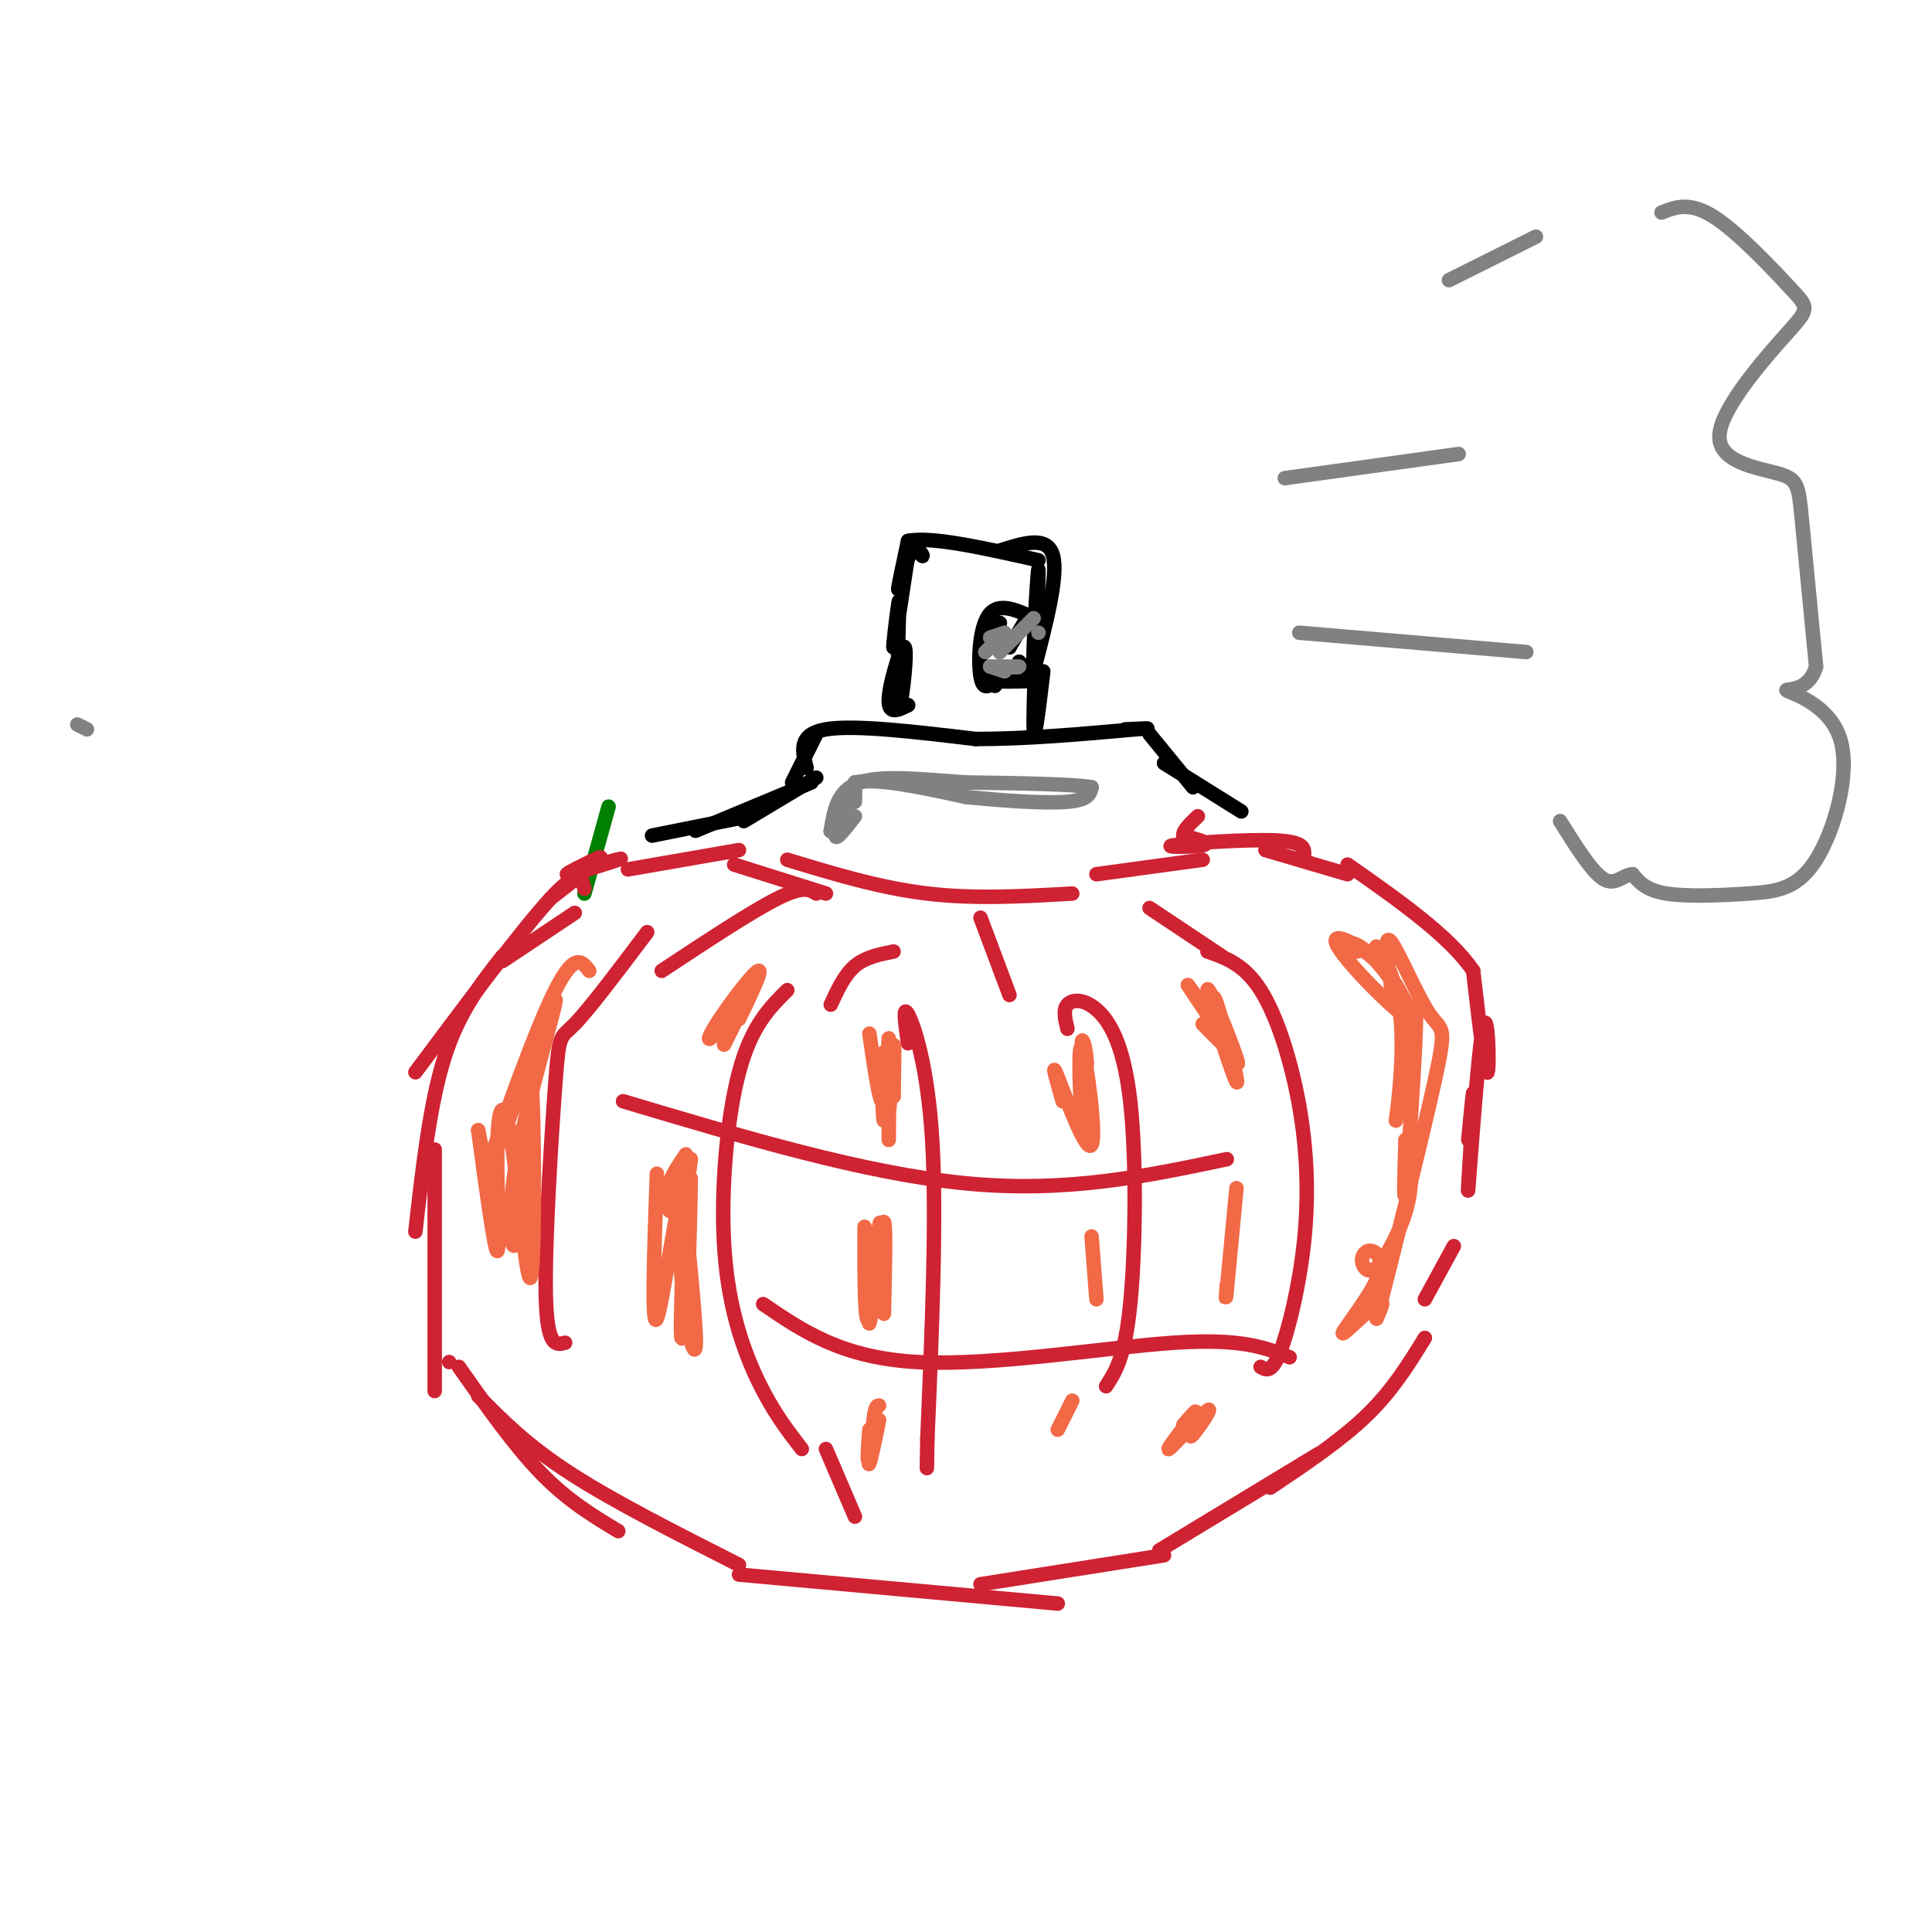 <svg viewBox='0 0 400 400' version='1.1' xmlns='http://www.w3.org/2000/svg' xmlns:xlink='http://www.w3.org/1999/xlink'><g fill='none' stroke='#008000' stroke-width='3' stroke-linecap='round' stroke-linejoin='round'><path d='M126,167c0.000,0.000 -5.000,18.000 -5,18'/></g>
<g fill='none' stroke='#cf2233' stroke-width='3' stroke-linecap='round' stroke-linejoin='round'><path d='M119,189c0.000,0.000 -15.000,10.000 -15,10'/><path d='M121,184c-0.583,-2.167 -1.167,-4.333 -7,2c-5.833,6.333 -16.917,21.167 -28,36'/><path d='M104,198c-4.500,5.750 -9.000,11.500 -12,21c-3.000,9.500 -4.500,22.750 -6,36'/><path d='M90,238c0.000,0.000 0.000,50.000 0,50'/><path d='M93,282c0.000,0.000 0.000,0.000 0,0'/><path d='M95,283c5.750,8.167 11.500,16.333 17,22c5.500,5.667 10.750,8.833 16,12'/><path d='M99,289c5.000,5.083 10.000,10.167 19,16c9.000,5.833 22.000,12.417 35,19'/><path d='M153,326c0.000,0.000 66.000,6.000 66,6'/><path d='M203,328c0.000,0.000 38.000,-6.000 38,-6'/><path d='M240,321c0.000,0.000 33.000,-20.000 33,-20'/><path d='M263,308c7.333,-4.917 14.667,-9.833 20,-15c5.333,-5.167 8.667,-10.583 12,-16'/><path d='M295,269c0.000,0.000 6.000,-11.000 6,-11'/><path d='M304,236c0.614,-6.525 1.228,-13.049 1,-8c-0.228,5.049 -1.298,21.673 -1,18c0.298,-3.673 1.965,-27.643 3,-33c1.035,-5.357 1.439,7.898 1,9c-0.439,1.102 -1.719,-9.949 -3,-21'/><path d='M305,201c-4.833,-7.167 -15.417,-14.583 -26,-22'/><path d='M279,181c0.000,0.000 -17.000,-5.000 -17,-5'/><path d='M270,177c0.042,-1.369 0.083,-2.738 -6,-3c-6.083,-0.262 -18.292,0.583 -21,1c-2.708,0.417 4.083,0.405 6,0c1.917,-0.405 -1.042,-1.202 -4,-2'/><path d='M245,173c-0.167,-1.000 1.417,-2.500 3,-4'/><path d='M124,179c2.874,-0.802 5.748,-1.604 4,-1c-1.748,0.604 -8.118,2.616 -10,3c-1.882,0.384 0.724,-0.858 3,-2c2.276,-1.142 4.222,-2.183 3,-1c-1.222,1.183 -5.611,4.592 -10,8'/><path d='M134,193c-5.970,7.923 -11.940,15.845 -15,19c-3.060,3.155 -3.208,1.542 -4,12c-0.792,10.458 -2.226,32.988 -2,44c0.226,11.012 2.113,10.506 4,10'/><path d='M163,205c-3.732,3.720 -7.464,7.440 -10,17c-2.536,9.560 -3.875,24.958 -3,37c0.875,12.042 3.964,20.726 7,27c3.036,6.274 6.018,10.137 9,14'/><path d='M188,216c-0.578,-4.044 -1.156,-8.089 0,-6c1.156,2.089 4.044,10.311 5,26c0.956,15.689 -0.022,38.844 -1,62'/><path d='M192,298c-0.167,10.333 -0.083,5.167 0,0'/><path d='M221,213c-0.475,-1.959 -0.951,-3.917 0,-5c0.951,-1.083 3.327,-1.290 6,1c2.673,2.290 5.643,7.078 7,19c1.357,11.922 1.102,30.978 0,42c-1.102,11.022 -3.051,14.011 -5,17'/><path d='M250,197c3.807,1.333 7.614,2.667 11,8c3.386,5.333 6.351,14.667 8,24c1.649,9.333 1.982,18.667 1,28c-0.982,9.333 -3.281,18.667 -5,23c-1.719,4.333 -2.860,3.667 -4,3'/><path d='M129,228c25.083,7.500 50.167,15.000 71,17c20.833,2.000 37.417,-1.500 54,-5'/><path d='M158,270c8.156,5.578 16.311,11.156 32,12c15.689,0.844 38.911,-3.044 53,-4c14.089,-0.956 19.044,1.022 24,3'/><path d='M171,300c0.000,0.000 6.000,14.000 6,14'/><path d='M130,180c0.000,0.000 23.000,-4.000 23,-4'/><path d='M152,179c0.000,0.000 19.000,6.000 19,6'/><path d='M163,178c9.583,2.917 19.167,5.833 29,7c9.833,1.167 19.917,0.583 30,0'/><path d='M227,181c0.000,0.000 22.000,-3.000 22,-3'/><path d='M169,185c-1.333,-0.833 -2.667,-1.667 -8,1c-5.333,2.667 -14.667,8.833 -24,15'/><path d='M185,197c-2.917,0.583 -5.833,1.167 -8,3c-2.167,1.833 -3.583,4.917 -5,8'/><path d='M203,190c0.000,0.000 6.000,16.000 6,16'/><path d='M238,188c0.000,0.000 15.000,10.000 15,10'/></g>
<g fill='none' stroke='#000000' stroke-width='3' stroke-linecap='round' stroke-linejoin='round'><path d='M135,173c0.000,0.000 20.000,-4.000 20,-4'/><path d='M144,172c0.000,0.000 24.000,-10.000 24,-10'/><path d='M154,170c0.000,0.000 15.000,-9.000 15,-9'/><path d='M257,168c0.000,0.000 -16.000,-10.000 -16,-10'/><path d='M247,163c0.000,0.000 -9.000,-11.000 -9,-11'/><path d='M164,162c0.000,0.000 5.000,-10.000 5,-10'/><path d='M167,159c-0.917,-3.500 -1.833,-7.000 4,-8c5.833,-1.000 18.417,0.500 31,2'/><path d='M202,153c10.667,0.000 21.833,-1.000 33,-2'/><path d='M235,151c5.167,-0.333 1.583,-0.167 -2,0'/><path d='M188,146c0.000,0.000 0.000,0.000 0,0'/><path d='M188,146c-2.022,1.019 -4.045,2.038 -4,-1c0.045,-3.038 2.156,-10.134 3,-11c0.844,-0.866 0.419,4.498 0,8c-0.419,3.502 -0.834,5.144 -1,3c-0.166,-2.144 -0.083,-8.072 0,-14'/><path d='M186,131c0.095,-4.286 0.333,-8.000 0,-6c-0.333,2.000 -1.238,9.714 -1,9c0.238,-0.714 1.619,-9.857 3,-19'/><path d='M188,115c1.222,-2.867 2.778,-0.533 3,0c0.222,0.533 -0.889,-0.733 -2,-2'/><path d='M189,113c-1.067,2.133 -2.733,8.467 -3,9c-0.267,0.533 0.867,-4.733 2,-10'/><path d='M188,112c4.833,-1.000 15.917,1.500 27,4'/><path d='M207,114c4.917,-1.583 9.833,-3.167 11,1c1.167,4.167 -1.417,14.083 -4,24'/><path d='M214,139c-0.310,-3.000 0.917,-22.500 1,-21c0.083,1.500 -0.976,24.000 -1,31c-0.024,7.000 0.988,-1.500 2,-10'/><path d='M216,129c-4.356,-2.267 -8.711,-4.533 -11,-2c-2.289,2.533 -2.511,9.867 -2,13c0.511,3.133 1.756,2.067 3,1'/><path d='M206,141c1.667,0.167 4.333,0.083 7,0'/><path d='M213,139c0.000,0.000 -2.000,-2.000 -2,-2'/><path d='M209,134c0.000,0.000 0.000,0.000 0,0'/><path d='M209,134c0.000,0.000 0.000,0.000 0,0'/><path d='M209,134c0.000,0.000 3.000,-5.000 3,-5'/><path d='M215,129c0.000,0.000 0.000,0.000 0,0'/><path d='M207,129c0.000,0.000 -1.000,1.000 -1,1'/><path d='M207,129c0.000,0.000 -4.000,7.000 -4,7'/><path d='M204,140c0.000,0.000 2.000,2.000 2,2'/></g>
<g fill='none' stroke='#808282' stroke-width='3' stroke-linecap='round' stroke-linejoin='round'><path d='M18,151c0.000,0.000 -2.000,-1.000 -2,-1'/><path d='M206,133c0.000,0.000 0.000,0.000 0,0'/><path d='M206,133c0.000,0.000 -2.000,2.000 -2,2'/><path d='M207,135c0.000,0.000 0.000,0.000 0,0'/><path d='M207,135c0.000,0.000 7.000,-7.000 7,-7'/><path d='M215,131c0.000,0.000 0.000,0.000 0,0'/><path d='M208,131c0.000,0.000 -3.000,1.000 -3,1'/><path d='M205,138c0.000,0.000 3.000,1.000 3,1'/><path d='M205,138c0.000,0.000 6.000,0.000 6,0'/><path d='M266,99c0.000,0.000 36.000,-5.000 36,-5'/><path d='M269,131c0.000,0.000 47.000,4.000 47,4'/><path d='M344,44c2.944,-1.158 5.888,-2.316 11,1c5.112,3.316 12.390,11.105 16,15c3.610,3.895 3.550,3.894 -1,9c-4.550,5.106 -13.591,15.317 -14,21c-0.409,5.683 7.813,6.838 12,8c4.187,1.162 4.339,2.332 5,9c0.661,6.668 1.830,18.834 3,31'/><path d='M376,138c-1.601,5.698 -7.102,4.444 -6,5c1.102,0.556 8.809,2.922 11,10c2.191,7.078 -1.134,18.866 -5,25c-3.866,6.134 -8.271,6.613 -14,7c-5.729,0.387 -12.780,0.682 -17,0c-4.220,-0.682 -5.610,-2.341 -7,-4'/><path d='M338,181c-2.022,0.133 -3.578,2.467 -6,1c-2.422,-1.467 -5.711,-6.733 -9,-12'/><path d='M300,58c0.000,0.000 18.000,-9.000 18,-9'/></g>
<g fill='none' stroke='#f26946' stroke-width='3' stroke-linecap='round' stroke-linejoin='round'><path d='M122,201c-1.622,-2.133 -3.244,-4.267 -8,6c-4.756,10.267 -12.644,32.933 -13,35c-0.356,2.067 6.822,-16.467 14,-35'/><path d='M115,207c0.393,0.643 -5.625,19.750 -8,33c-2.375,13.250 -1.107,20.643 0,17c1.107,-3.643 2.054,-18.321 3,-33'/><path d='M110,224c0.655,5.457 0.791,35.600 0,40c-0.791,4.400 -2.511,-16.944 -4,-27c-1.489,-10.056 -2.747,-8.823 -3,-1c-0.253,7.823 0.499,22.235 0,23c-0.499,0.765 -2.250,-12.118 -4,-25'/><path d='M99,234c0.000,-0.500 2.000,10.750 4,22'/><path d='M136,243c-0.573,16.250 -1.145,32.501 0,30c1.145,-2.501 4.008,-23.753 5,-25c0.992,-1.247 0.113,17.510 0,25c-0.113,7.490 0.539,3.711 1,-3c0.461,-6.711 0.730,-16.356 1,-26'/><path d='M143,244c-0.026,4.601 -0.590,29.103 -1,29c-0.410,-0.103 -0.667,-24.811 -1,-30c-0.333,-5.189 -0.744,9.141 0,20c0.744,10.859 2.641,18.245 3,16c0.359,-2.245 -0.821,-14.123 -2,-26'/><path d='M142,253c0.054,-7.595 1.190,-13.582 1,-13c-0.190,0.582 -1.705,7.734 -3,10c-1.295,2.266 -2.370,-0.352 -2,-3c0.370,-2.648 2.185,-5.324 4,-8'/><path d='M153,211c2.502,-5.179 5.005,-10.357 4,-10c-1.005,0.357 -5.517,6.250 -8,10c-2.483,3.750 -2.938,5.356 -1,3c1.938,-2.356 6.268,-8.673 7,-9c0.732,-0.327 -2.134,5.337 -5,11'/><path d='M150,216c-0.500,1.167 0.750,-1.417 2,-4'/><path d='M180,214c1.147,7.963 2.293,15.927 3,14c0.707,-1.927 0.973,-13.743 1,-13c0.027,0.743 -0.185,14.046 0,15c0.185,0.954 0.767,-10.442 1,-13c0.233,-2.558 0.116,3.721 0,10'/><path d='M185,227c-0.437,-1.640 -1.530,-10.738 -2,-9c-0.470,1.738 -0.319,14.314 0,14c0.319,-0.314 0.805,-13.518 1,-15c0.195,-1.482 0.097,8.759 0,19'/><path d='M179,254c-0.026,10.662 -0.051,21.324 1,19c1.051,-2.324 3.179,-17.633 3,-17c-0.179,0.633 -2.663,17.209 -3,18c-0.337,0.791 1.475,-14.203 2,-19c0.525,-4.797 -0.238,0.601 -1,6'/><path d='M181,261c-0.274,2.488 -0.458,5.708 0,3c0.458,-2.708 1.560,-11.345 2,-11c0.440,0.345 0.220,9.673 0,19'/><path d='M180,296c-0.292,3.768 -0.583,7.536 0,6c0.583,-1.536 2.042,-8.375 2,-8c-0.042,0.375 -1.583,7.964 -2,9c-0.417,1.036 0.292,-4.482 1,-10'/><path d='M181,293c0.333,-2.000 0.667,-2.000 1,-2'/><path d='M220,228c-1.274,-4.434 -2.549,-8.868 -1,-5c1.549,3.868 5.920,16.037 7,14c1.080,-2.037 -1.132,-18.279 -2,-20c-0.868,-1.721 -0.391,11.080 0,14c0.391,2.920 0.695,-4.040 1,-11'/><path d='M225,220c-0.156,-3.222 -1.044,-5.778 -1,-4c0.044,1.778 1.022,7.889 2,14'/><path d='M226,256c0.000,0.000 1.000,13.000 1,13'/><path d='M222,290c0.000,0.000 -3.000,6.000 -3,6'/><path d='M252,214c-0.689,-5.045 -1.378,-10.089 0,-6c1.378,4.089 4.823,17.313 4,16c-0.823,-1.313 -5.914,-17.161 -6,-19c-0.086,-1.839 4.833,10.332 6,14c1.167,3.668 -1.416,-1.166 -4,-6'/><path d='M252,213c-2.512,-3.726 -6.792,-10.042 -6,-9c0.792,1.042 6.655,9.440 8,12c1.345,2.560 -1.827,-0.720 -5,-4'/><path d='M256,246c0.000,0.000 -2.000,21.000 -2,21'/><path d='M254,267c-0.333,3.333 -0.167,1.167 0,-1'/><path d='M245,295c1.679,-1.925 3.359,-3.850 2,-2c-1.359,1.850 -5.756,7.475 -5,7c0.756,-0.475 6.665,-7.051 8,-8c1.335,-0.949 -1.904,3.729 -3,5c-1.096,1.271 -0.048,-0.864 1,-3'/><path d='M281,197c-1.569,-0.132 -3.138,-0.264 -3,-1c0.138,-0.736 1.984,-2.077 6,2c4.016,4.077 10.203,13.570 8,13c-2.203,-0.570 -12.797,-11.204 -15,-15c-2.203,-3.796 3.984,-0.753 8,3c4.016,3.753 5.862,8.215 6,9c0.138,0.785 -1.431,-2.108 -3,-5'/><path d='M288,203c-1.475,-2.846 -3.661,-7.460 -3,-7c0.661,0.460 4.170,5.996 5,15c0.830,9.004 -1.018,21.476 -1,21c0.018,-0.476 1.902,-13.901 3,-20c1.098,-6.099 1.411,-4.873 1,4c-0.411,8.873 -1.546,25.392 -2,30c-0.454,4.608 -0.227,-2.696 0,-10'/><path d='M291,236c0.414,0.077 1.450,5.268 1,10c-0.450,4.732 -2.385,9.005 -4,12c-1.615,2.995 -2.911,4.714 -4,5c-1.089,0.286 -1.971,-0.859 -2,-2c-0.029,-1.141 0.796,-2.278 2,-2c1.204,0.278 2.787,1.971 1,6c-1.787,4.029 -6.943,10.392 -7,11c-0.057,0.608 4.984,-4.541 7,-6c2.016,-1.459 1.008,0.770 0,3'/><path d='M285,273c2.651,-10.053 9.278,-36.684 12,-49c2.722,-12.316 1.541,-10.316 -1,-14c-2.541,-3.684 -6.440,-13.053 -8,-15c-1.560,-1.947 -0.780,3.526 0,9'/><path d='M288,204c0.000,1.667 0.000,1.333 0,1'/></g>
<g fill='none' stroke='#808282' stroke-width='3' stroke-linecap='round' stroke-linejoin='round'><path d='M177,169c-2.000,2.583 -4.000,5.167 -4,4c0.000,-1.167 2.000,-6.083 4,-11'/><path d='M177,162c-0.444,0.689 -3.556,7.911 -4,9c-0.444,1.089 1.778,-3.956 4,-9'/><path d='M177,162c4.500,-1.000 13.750,1.000 23,3'/><path d='M200,165c8.022,0.822 16.578,1.378 21,1c4.422,-0.378 4.711,-1.689 5,-3'/><path d='M226,163c-3.500,-0.667 -14.750,-0.833 -26,-1'/><path d='M200,162c-8.667,-0.600 -17.333,-1.600 -22,0c-4.667,1.600 -5.333,5.800 -6,10'/><path d='M172,172c-0.333,0.667 1.833,-2.667 4,-6'/><path d='M176,166c0.844,-1.733 0.956,-3.067 1,-3c0.044,0.067 0.022,1.533 0,3'/></g>
</svg>